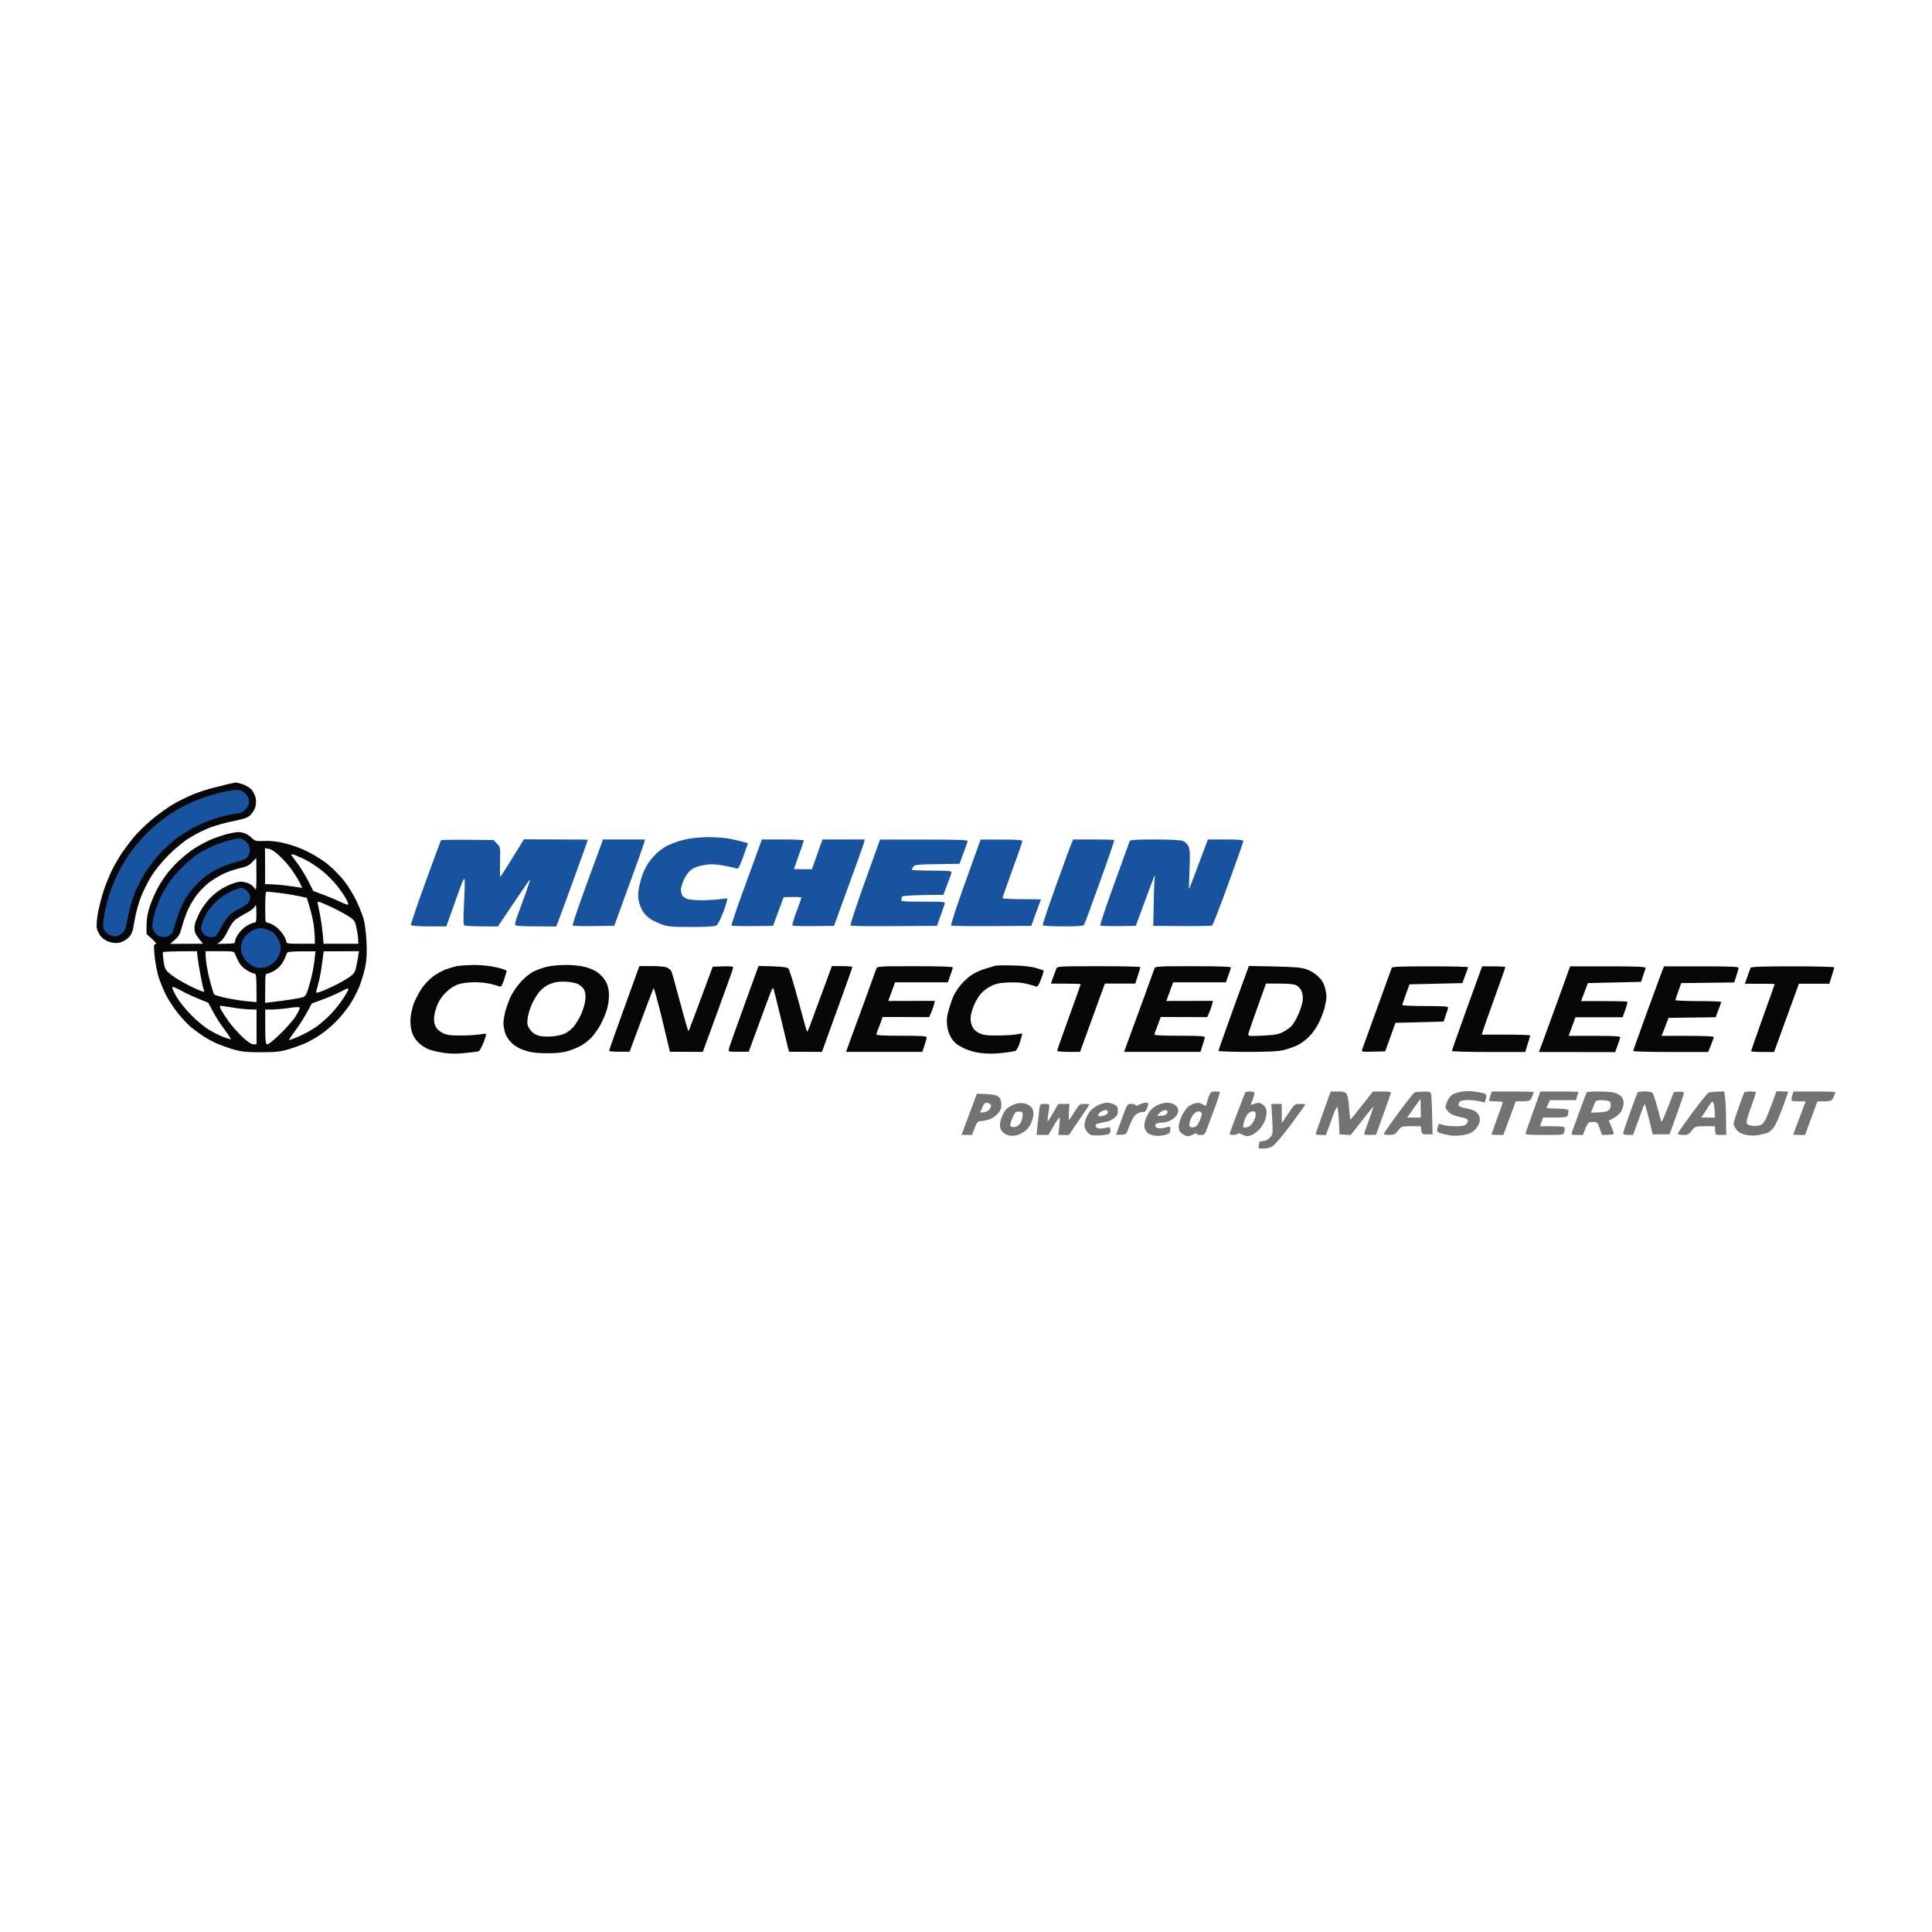 <svg width="600" height="600" viewBox="0 0 600 600" fill="none" xmlns="http://www.w3.org/2000/svg">
<rect width="600" height="600" fill="white"/>
<path d="M66.523 244.584C68.335 244.121 70.493 243.62 71.341 243.389C72.19 243.196 73.076 243.042 73.269 243.003C73.462 242.965 74.503 243.273 75.544 243.62C76.7 244.044 77.818 244.777 78.319 245.471C78.782 246.088 79.283 247.244 79.437 247.977C79.591 248.71 79.514 249.943 79.283 250.676C79.052 251.408 78.396 252.488 77.818 253.066C76.97 253.915 75.929 254.3 72.691 254.956C70.455 255.38 67.255 256.267 65.559 256.883C63.863 257.5 61.01 258.888 59.198 260.006C57.116 261.24 54.61 263.284 52.413 265.481C50.215 267.679 48.172 270.224 46.9 272.267C45.821 274.079 44.433 276.855 43.816 278.436C43.199 280.017 42.428 282.639 42.12 284.22L42.075 284.451C41.775 285.987 41.42 287.804 41.31 288.538C41.156 289.425 40.616 290.466 39.922 291.16C39.306 291.815 38.11 292.47 37.301 292.702C36.298 292.933 35.373 292.933 34.178 292.586C33.137 292.316 32.058 291.622 31.364 290.851C30.786 290.196 30.169 288.962 30.053 288.191C29.899 287.343 30.092 285.222 30.477 283.256C30.824 281.328 31.634 278.243 32.289 276.316C32.945 274.388 34.101 271.535 34.911 269.954C35.72 268.373 37.069 266.06 37.879 264.864C38.689 263.669 40.308 261.51 41.464 260.084C42.621 258.696 45.165 256.189 47.093 254.57C49.02 252.951 51.989 250.83 53.647 249.828C55.343 248.864 58.157 247.437 59.969 246.705C61.781 245.972 64.711 245.008 66.523 244.584Z" fill="#050708"/>
<path d="M556.43 341.785C556.314 341.631 556.353 340.898 556.584 340.243L557.008 338.971H563.485C567.07 338.971 570 339.048 570 339.163C570 339.279 569.73 339.973 569.421 340.706C568.843 342.017 568.805 342.055 564.41 342.055L560.555 352.504L558.704 352.465C557.702 352.465 556.892 352.427 556.892 352.35C556.892 352.311 557.779 349.959 560.747 342.055H558.704C557.625 342.055 556.584 341.94 556.43 341.785Z" fill="#737374"/>
<path d="M394.322 353.352C395.324 352.311 395.324 352.272 395.093 347.569L394.823 342.826H398.062V348.802L400.066 345.834C402.071 342.865 402.109 342.826 403.729 342.826C404.615 342.826 405.386 342.942 405.386 343.019C405.386 343.135 403.382 345.911 400.953 349.188C398.486 352.504 395.941 355.511 395.247 355.935C394.515 356.398 393.32 356.706 392.356 356.706C390.852 356.706 390.737 356.668 390.891 355.858C391.007 355.396 391.084 354.856 391.084 354.702C391.084 354.547 391.585 354.393 392.202 354.393C392.896 354.393 393.667 354.008 394.322 353.352Z" fill="#737374"/>
<path fill-rule="evenodd" clip-rule="evenodd" d="M73.963 258.425C74.541 258.386 75.466 258.579 76.083 258.81C76.661 259.003 77.625 259.659 78.203 260.237C79.205 261.201 79.514 261.278 82.058 261.162C83.947 261.085 85.952 261.278 88.303 261.856C90.192 262.28 93.354 263.399 95.243 264.324C97.132 265.249 100.023 266.984 101.604 268.257C103.184 269.49 105.497 271.842 106.77 273.423C108.042 275.004 109.776 277.857 110.702 279.785C111.588 281.713 112.629 284.296 112.976 285.568C113.323 286.841 113.709 289.964 113.824 292.508C113.979 296.055 113.901 297.906 113.4 300.412C113.015 302.224 112.167 305 111.511 306.581C110.856 308.162 109.507 310.707 108.543 312.172C107.541 313.637 105.652 315.989 104.264 317.338C102.914 318.688 100.756 320.5 99.483 321.348C98.211 322.235 96.091 323.392 94.78 324.008C93.431 324.587 91.002 325.474 89.383 325.936C86.916 326.63 85.412 326.784 80.979 326.784C76.545 326.784 75.042 326.63 72.613 325.936C70.956 325.474 68.527 324.587 67.216 324.008C65.867 323.43 63.939 322.351 62.86 321.618C61.819 320.885 60.161 319.69 59.275 318.958C58.349 318.187 56.537 316.259 55.265 314.678C53.993 313.097 52.258 310.475 51.487 308.895C50.678 307.314 49.675 304.769 49.213 303.304C48.789 301.839 48.249 299.14 48.056 297.328C47.863 295.516 47.786 293.819 47.863 293.549C47.94 293.318 48.249 293.087 48.519 293.087C48.75 293.125 48.21 292.431 45.512 290.079V287.265C45.55 285.337 45.82 283.563 46.437 281.713C46.938 280.248 47.902 277.896 48.596 276.508C49.29 275.12 50.639 272.96 51.603 271.688C52.528 270.416 54.34 268.411 55.612 267.254C56.846 266.097 58.889 264.44 60.161 263.63C61.433 262.782 63.592 261.586 64.98 260.97C66.368 260.353 68.719 259.504 70.184 259.119C71.649 258.733 73.346 258.425 73.963 258.425V258.425ZM74.232 269.683C72.652 270.069 70.3 270.878 69.028 271.534C67.756 272.189 65.867 273.346 64.864 274.117C63.862 274.888 62.243 276.508 61.318 277.664C60.392 278.821 59.12 280.903 58.465 282.291C57.848 283.679 56.961 286.108 56.537 287.689C55.92 290.118 55.535 290.773 54.301 291.853L52.836 293.125L63.053 293.087C61.241 291.005 60.624 289.925 60.508 289.308C60.354 288.73 60.354 287.766 60.508 287.11C60.624 286.455 61.279 284.836 61.973 283.448C62.667 282.06 64.171 279.978 65.366 278.782C66.792 277.317 68.45 276.122 70.377 275.197C72.112 274.348 73.847 273.809 74.734 273.809C75.504 273.809 76.661 274.079 77.316 274.387C77.972 274.695 78.743 275.351 79.051 275.852C79.591 276.623 79.629 276.276 79.629 271.611C79.629 268.796 79.591 266.483 79.552 266.522C79.475 266.522 78.936 267.1 78.28 267.794C77.355 268.758 76.545 269.182 74.232 269.683V269.683ZM76.391 283.602C75.196 284.219 73.693 285.183 72.999 285.722C72.343 286.262 71.302 287.804 70.724 289.115C70.107 290.465 69.144 291.891 68.565 292.316L67.486 293.125C72.652 293.087 73.076 293.01 72.999 292.431C72.922 292.084 73.346 291.043 73.963 290.118C74.541 289.231 75.736 288.036 76.661 287.496C77.548 286.995 78.589 286.532 78.974 286.532C79.514 286.532 79.629 286.147 79.629 283.833C79.629 282.368 79.552 281.134 79.437 281.134C79.36 281.134 79.128 281.443 78.936 281.79C78.743 282.175 77.586 282.985 76.391 283.602V283.602ZM147.094 299.68C149.484 299.68 151.913 299.911 154.11 300.412C156.385 300.913 157.464 301.338 157.349 301.646C157.272 301.916 156.886 303.15 156.5 304.384C155.961 306.041 155.614 306.543 155.19 306.388C154.881 306.234 153.648 305.887 152.491 305.579C151.335 305.27 149.06 305.039 147.48 305.039C145.899 305.039 143.702 305.27 142.661 305.579C141.466 305.926 140.001 306.774 138.883 307.815C137.726 308.817 136.608 310.321 136.03 311.593C135.49 312.75 134.95 314.562 134.835 315.642C134.719 316.991 134.835 317.955 135.297 318.803C135.683 319.613 136.531 320.346 137.533 320.847C138.844 321.464 140.001 321.618 143.239 321.579C145.475 321.579 148.058 321.425 149.022 321.232C149.985 321.078 150.833 321.001 150.949 321.078C151.065 321.155 150.718 322.351 150.178 323.739C149.638 325.127 148.944 326.36 148.636 326.476C148.328 326.592 146.439 326.823 144.473 327.016C142.237 327.286 139.923 327.286 138.15 327.016C136.608 326.823 134.449 326.36 133.408 325.975C132.29 325.589 130.825 324.664 129.939 323.777C128.859 322.698 128.204 321.579 127.857 320.269C127.51 319.073 127.394 317.454 127.51 316.027C127.626 314.755 128.088 312.75 128.512 311.593C128.975 310.437 130.016 308.432 130.825 307.16C131.674 305.849 133.254 304.191 134.411 303.304C135.567 302.456 137.341 301.453 138.42 301.068C139.461 300.682 141.041 300.219 141.89 300.027C142.738 299.872 145.089 299.718 147.094 299.68V299.68ZM175.545 299.68C177.704 299.641 180.094 299.911 181.713 300.297C183.216 300.682 184.951 301.453 185.838 302.147C186.686 302.803 187.765 304.075 188.267 305.039C188.883 306.311 189.115 307.429 189.115 309.28C189.115 310.861 188.768 312.712 188.228 314.292C187.727 315.68 186.84 317.647 186.223 318.726C185.607 319.767 184.489 321.31 183.718 322.158C182.985 322.967 181.597 324.086 180.634 324.625C179.67 325.204 177.858 325.975 176.586 326.36C174.928 326.862 173.077 327.093 170.032 327.093C166.794 327.093 165.174 326.9 163.17 326.283C161.435 325.743 160.086 325.011 159.045 324.008C158.081 323.16 157.233 321.888 156.886 320.847C156.578 319.883 156.346 318.495 156.346 317.762C156.346 317.03 156.616 315.372 156.925 314.1C157.272 312.827 158.043 310.707 158.659 309.357C159.315 308.046 160.741 306.003 161.859 304.808C162.939 303.612 164.673 302.224 165.676 301.723C166.717 301.222 168.528 300.566 169.724 300.258C170.957 299.95 173.579 299.68 175.506 299.68H175.545ZM170.07 305.926C169.454 306.234 168.374 307.082 167.68 307.815C167.025 308.509 165.946 310.205 165.29 311.593C164.635 312.981 164.018 315.063 163.864 316.22C163.671 318.032 163.748 318.534 164.558 319.69C165.136 320.538 166.023 321.232 166.986 321.541C167.95 321.888 169.531 322.004 171.227 321.888C172.808 321.772 174.581 321.387 175.468 320.963C176.316 320.538 177.511 319.575 178.128 318.881C178.745 318.148 179.785 316.452 180.441 315.063C181.096 313.598 181.674 311.671 181.79 310.437C181.906 308.895 181.79 308.046 181.327 307.237C180.98 306.658 180.209 305.964 179.593 305.656C179.014 305.347 177.588 305.039 176.431 304.923C175.275 304.808 173.617 304.846 172.769 305C171.921 305.193 170.687 305.579 170.07 305.926V305.926ZM314.637 299.834C317.452 299.872 320.189 300.181 321.577 300.566C322.849 300.952 323.967 301.299 324.082 301.415C324.198 301.492 323.851 302.687 323.311 304.075C322.579 305.964 322.193 306.543 321.769 306.388C321.461 306.234 320.15 305.887 318.878 305.54C317.297 305.155 315.447 305 313.095 305.116C310.358 305.232 309.202 305.502 307.698 306.273C306.619 306.813 305.269 307.815 304.653 308.548C304.036 309.28 303.111 310.707 302.648 311.786C302.147 312.827 301.646 314.485 301.491 315.449C301.337 316.644 301.453 317.608 301.877 318.611C302.34 319.69 302.956 320.269 304.113 320.847C305.424 321.464 306.58 321.618 309.818 321.579C312.054 321.579 314.637 321.425 315.601 321.232C316.565 321.078 317.374 320.924 317.452 320.963C317.529 321.001 317.22 322.158 316.796 323.546C316.334 325.049 315.755 326.168 315.331 326.36C314.946 326.515 313.018 326.823 311.052 327.016C308.778 327.286 306.426 327.286 304.498 327.016C302.455 326.746 300.759 326.245 299.024 325.396C297.135 324.433 296.287 323.7 295.477 322.389C294.706 321.194 294.282 319.922 294.128 318.341C293.935 316.567 294.09 315.372 294.783 313.136C295.246 311.555 295.94 309.627 296.326 308.895C296.711 308.162 297.559 306.851 298.253 306.003C298.947 305.155 300.296 303.844 301.26 303.111C302.262 302.34 304.229 301.376 305.655 300.952C307.081 300.528 308.623 300.065 309.124 299.911C309.626 299.795 312.093 299.757 314.637 299.834V299.834ZM198.56 300.027H202.453C204.728 300.027 206.694 300.219 207.234 300.528C207.735 300.759 208.313 301.26 208.467 301.569C208.66 301.877 209.894 306.273 211.205 311.285C212.554 316.336 213.71 320.346 213.826 320.23C213.942 320.114 215.677 315.565 221.344 300.219L224.543 300.104C226.856 300.065 227.704 300.142 227.704 300.489C227.704 300.759 225.584 306.774 218.259 326.669L208.043 326.63L205.653 316.606C204.304 311.092 203.109 306.735 202.993 306.89C202.839 307.044 201.104 311.555 195.514 326.63H192.353C190.58 326.63 189.153 326.515 189.153 326.322C189.153 326.168 191.274 320.191 193.857 313.02L198.56 300.027ZM235.569 299.988L239.925 300.104C243.125 300.219 244.397 300.374 244.86 300.798C245.168 301.145 246.556 305.656 247.944 310.822C249.332 316.027 250.527 320.346 250.642 320.384C250.758 320.423 251.336 319.15 251.915 317.493C252.531 315.835 254.228 311.246 258.353 300.027H261.514C263.287 300.027 264.714 300.181 264.714 300.335C264.714 300.489 262.593 306.466 255.269 326.669L245.052 326.63L244.667 325.204C244.474 324.394 243.433 320.037 242.315 315.449C241.236 310.899 240.272 307.082 240.156 306.967C240.079 306.89 239.887 307.005 239.732 307.237C239.578 307.468 237.882 311.94 232.523 326.63H229.324C226.24 326.63 226.162 326.63 226.355 325.782C226.432 325.319 228.553 319.305 231.058 312.442L235.569 299.988ZM284.182 300.065C291.738 300.065 295.901 300.181 295.901 300.451C295.901 300.644 295.555 301.8 294.359 305.078H277.975L275.855 310.861L290.312 310.822L290.042 312.018C289.887 312.634 289.502 313.791 288.577 315.873L274.12 315.835L273.233 318.264C272.694 319.613 272.231 320.885 272.154 321.155C272.038 321.541 273.773 321.657 279.903 321.657C285.994 321.657 287.806 321.772 287.806 322.119C287.806 322.389 287.497 323.546 286.456 326.669H262.747L264.251 322.505C265.099 320.23 267.142 314.562 268.877 309.897C270.573 305.232 272.077 301.106 272.193 300.721C272.462 300.104 273.388 300.065 284.182 300.065V300.065ZM341.238 300.065C348.331 300.065 354.114 300.181 354.114 300.335C354.152 300.489 353.805 301.723 352.572 305.463H343.127L335.416 326.669H331.87C329.904 326.669 328.284 326.515 328.284 326.36C328.284 326.206 329.942 321.541 331.947 315.95C333.99 310.398 335.609 305.772 335.609 305.656C335.609 305.54 333.527 305.463 326.357 305.463L327.089 303.42C327.513 302.301 327.937 301.106 328.092 300.721C328.362 300.104 329.325 300.065 341.238 300.065ZM370.536 300.065C378.093 300.065 382.256 300.181 382.256 300.451C382.256 300.644 381.909 301.8 380.714 305.078H364.33L362.209 310.861L376.666 310.822L376.396 312.018C376.242 312.634 375.857 313.791 374.931 315.873L360.475 315.835L359.588 318.264C359.048 319.613 358.586 320.885 358.509 321.155C358.393 321.541 360.128 321.657 366.257 321.657C372.348 321.657 374.16 321.772 374.16 322.119C374.16 322.389 373.852 323.546 372.811 326.669H349.102L350.606 322.505C351.454 320.23 353.497 314.562 355.232 309.897C356.928 305.232 358.431 301.106 358.547 300.721C358.817 300.104 359.742 300.065 370.536 300.065V300.065ZM387.846 299.988L395.749 300.142C402.187 300.297 404.076 300.451 405.772 301.029C407.083 301.492 408.509 302.379 409.473 303.342C410.553 304.384 411.169 305.463 411.478 306.697C411.748 307.699 411.94 309.01 411.94 309.589C411.94 310.167 411.671 311.709 411.362 312.981C411.015 314.254 410.206 316.413 409.512 317.762C408.856 319.112 407.507 321.001 406.543 321.926C405.618 322.89 403.999 324.086 402.997 324.587C401.994 325.088 400.067 325.743 398.756 326.09C396.983 326.515 393.937 326.669 387.383 326.669C382.449 326.669 378.401 326.515 378.401 326.36C378.401 326.206 380.521 320.191 383.104 313.02L387.846 299.988ZM390.429 313.097C388.925 317.261 387.653 320.963 387.653 321.271C387.653 321.772 388.309 321.811 392.202 321.618C395.903 321.425 397.06 321.232 398.448 320.5C399.411 319.999 400.606 319.15 401.108 318.611C401.647 318.071 402.572 316.49 403.189 315.102C403.806 313.753 404.423 311.825 404.539 310.861C404.693 309.781 404.539 308.663 404.23 307.815C403.922 307.121 403.189 306.273 402.611 306.003C401.917 305.656 400.105 305.463 397.368 305.463H393.166L390.429 313.097ZM444.131 300.104C450.607 300.104 455.927 300.219 455.927 300.374C455.927 300.528 455.503 301.723 454.154 305.309L437.731 305.694L436.613 308.779C435.996 310.475 435.495 311.979 435.495 312.133C435.495 312.287 438.695 312.442 442.627 312.442C448.063 312.442 449.759 312.557 449.721 312.904C449.721 313.174 449.374 314.254 448.333 317.261L433.375 317.647L430.175 326.515L426.474 326.592C423.082 326.707 422.773 326.63 423.005 326.013C423.12 325.666 425.202 319.883 427.631 313.213C430.059 306.543 432.103 300.836 432.218 300.566C432.334 300.219 435.071 300.104 444.131 300.104V300.104ZM460.284 300.104H463.869C465.873 300.104 467.493 300.219 467.493 300.374C467.493 300.528 465.951 304.923 464.062 310.128C462.173 315.333 460.553 319.96 460.168 321.31H467.685C471.81 321.31 475.203 321.425 475.203 321.579C475.203 321.734 474.856 322.967 473.661 326.707H462.288C456.004 326.707 450.916 326.553 450.916 326.399C450.877 326.245 452.997 320.269 455.58 313.097L460.284 300.104ZM487.616 300.104H499.336C508.473 300.104 511.055 300.219 511.017 300.605C511.017 300.875 510.67 301.954 509.629 304.923L493.129 305.309L491.009 310.899H498.025C501.919 310.899 505.196 310.977 505.35 311.092C505.504 311.208 505.273 312.326 503.923 315.912H489.274L487.154 321.695H495.249C501.533 321.695 503.307 321.811 503.191 322.196C503.152 322.466 502.728 323.584 501.61 326.746L477.901 326.707L478.827 324.317C479.328 322.967 481.487 316.991 483.684 311.015L487.616 300.104ZM516.8 300.104H528.365C537.386 300.104 539.93 300.219 539.93 300.566C539.93 300.836 539.622 301.954 538.581 305.116L522.12 305.309L521.233 307.815C520.732 309.203 520.308 310.437 520.308 310.591C520.308 310.745 523.507 310.899 527.401 310.899C531.333 310.899 534.533 311.015 534.533 311.169C534.533 311.324 534.148 312.48 532.798 315.912L518.187 316.105L516.029 321.695H524.124C529.29 321.695 532.22 321.811 532.22 322.081C532.22 322.273 531.835 323.43 530.485 326.707H518.843C512.443 326.707 507.2 326.553 507.2 326.399C507.2 326.245 509.128 320.847 511.479 314.369C513.831 307.892 515.99 302.032 516.26 301.338L516.8 300.104ZM556.739 300.104C563.832 300.104 569.653 300.258 569.653 300.412C569.653 300.566 569.306 301.762 568.111 305.502H558.666L550.956 326.707H547.409C545.443 326.707 543.824 326.592 543.824 326.437C543.824 326.283 545.482 321.541 547.486 315.912C549.529 310.321 551.149 305.656 551.149 305.617C551.149 305.54 549.067 305.502 541.896 305.502L542.667 303.304C543.091 302.07 543.516 300.875 543.631 300.605C543.785 300.219 546.754 300.104 556.739 300.104Z" fill="#050708"/>
<path d="M63.901 247.437C65.443 246.897 67.949 246.241 69.414 245.933C70.879 245.586 72.768 245.316 73.578 245.316C74.657 245.277 75.274 245.547 76.16 246.434C77.009 247.282 77.317 247.938 77.317 248.94C77.317 249.904 77.009 250.598 76.199 251.446C75.466 252.218 74.695 252.603 73.963 252.603C73.385 252.603 71.149 253.027 69.028 253.567C66.754 254.107 63.593 255.302 61.318 256.42C59.198 257.461 56.345 259.196 54.957 260.237C53.569 261.278 51.141 263.514 49.56 265.211C47.98 266.907 45.821 269.76 44.741 271.534C43.7 273.308 42.274 276.238 41.58 278.05C40.886 279.862 40.038 283.024 39.653 285.144C39.074 288.344 38.804 289.077 37.918 289.848C37.301 290.349 36.414 290.773 35.874 290.773C35.335 290.773 34.41 290.504 33.754 290.195C33.099 289.848 32.443 289.116 32.212 288.46C31.942 287.612 31.981 286.378 32.405 283.949C32.752 282.06 33.561 279.014 34.178 277.086C34.834 275.158 36.106 272.151 37.07 270.339C37.995 268.527 39.845 265.596 41.195 263.784C42.582 261.972 45.05 259.235 46.707 257.654C48.404 256.112 51.064 253.953 52.644 252.912C54.225 251.871 56.808 250.405 58.35 249.673C59.853 248.979 62.398 247.938 63.901 247.437Z" fill="#1853A0"/>
<path d="M210.511 261.317C211.591 260.97 213.48 260.546 214.752 260.353C216.024 260.16 218.376 260.006 219.956 259.967C221.537 259.967 224.043 260.122 225.546 260.314C227.05 260.546 229.17 260.97 232.293 261.857L230.866 265.905C229.748 269.028 229.286 269.915 228.823 269.722C228.515 269.606 226.973 269.259 225.469 268.951C223.927 268.642 221.961 268.411 221.113 268.411C220.265 268.411 218.646 268.604 217.566 268.874C216.448 269.105 215.022 269.76 214.405 270.3C213.788 270.84 212.863 272.151 212.362 273.231C211.899 274.272 211.475 275.621 211.475 276.199C211.475 276.816 211.629 277.626 211.861 278.05C212.092 278.474 212.824 279.014 213.518 279.207C214.174 279.438 216.332 279.592 218.221 279.592C220.11 279.554 222.578 279.399 223.619 279.245C224.698 279.052 225.662 278.975 225.855 279.052C226.009 279.13 225.469 280.942 224.698 283.062C223.811 285.414 222.925 287.149 222.462 287.419C221.922 287.728 219.494 287.882 214.752 287.882C208.931 287.882 207.466 287.766 205.692 287.149C204.536 286.725 202.917 285.993 202.146 285.491C201.336 285.029 200.257 283.949 199.717 283.139C199.216 282.368 198.599 280.942 198.406 279.978C198.136 278.86 198.136 277.472 198.368 276.122C198.56 274.966 199.023 273.038 199.447 271.881C199.833 270.724 200.681 268.989 201.336 268.025C201.991 267.062 203.225 265.635 204.112 264.825C204.96 264.054 206.348 263.09 207.157 262.666C207.928 262.281 209.47 261.664 210.511 261.317Z" fill="#1853A0"/>
<path d="M132.098 274.079C134.643 267.062 136.84 261.124 136.956 260.97C137.071 260.816 140.772 260.7 153.263 260.893L154.304 261.972C155.383 263.013 155.383 263.052 155.306 267.64C155.229 270.185 155.267 272.267 155.383 272.267C155.499 272.267 157.195 269.645 162.708 260.661L172.654 260.7C178.09 260.7 182.562 260.738 182.562 260.816C182.562 260.854 180.673 266.175 178.321 272.652C175.969 279.13 173.772 285.144 172.731 287.728L166.486 287.689C161.821 287.689 160.163 287.573 160.009 287.226C159.894 286.956 160.241 285.491 160.819 284.026C161.358 282.561 162.515 279.477 163.325 277.202C164.134 274.888 164.712 273.115 164.558 273.192C164.365 273.269 162.091 276.585 154.612 287.728L149.6 287.689C146.863 287.689 144.396 287.535 144.165 287.381C143.895 287.188 143.856 285.299 144.088 280.942C144.28 277.549 144.357 274.156 144.319 273.423C144.203 272.305 143.856 272.999 142.121 277.857C141.003 281.019 139.731 284.566 138.613 287.689H133.216C130.016 287.689 127.742 287.535 127.626 287.303C127.511 287.111 129.515 281.134 132.098 274.079Z" fill="#1853A0"/>
<path d="M180.865 278.243C182.639 273.346 184.798 267.409 185.684 265.057L187.265 260.7H200.295L200.102 261.548C200.025 262.049 197.866 268.064 190.773 287.496L184.451 287.612C180.981 287.65 178.013 287.573 177.858 287.419C177.743 287.226 179.092 283.139 180.865 278.243Z" fill="#1853A0"/>
<path d="M230.211 278.281C231.984 273.385 234.143 267.447 235.03 265.057L236.61 260.7H243.126C246.711 260.7 249.641 260.854 249.641 261.008C249.641 261.163 248.947 263.206 248.099 265.519C247.25 267.871 246.557 269.838 246.557 269.876C246.557 269.915 247.829 269.953 252.146 269.953L255.423 260.7H268.531L268.338 261.587C268.261 262.049 266.102 268.103 259.009 287.535L252.686 287.612C249.217 287.65 246.248 287.573 246.094 287.419C245.978 287.265 246.518 285.299 247.366 283.101C248.214 280.865 248.87 278.898 248.87 278.744C248.87 278.59 247.636 278.513 243.357 278.628L240.08 287.535L233.796 287.612C230.327 287.65 227.358 287.573 227.204 287.419C227.088 287.265 228.438 283.139 230.211 278.281Z" fill="#1853A0"/>
<path d="M264.136 287.419C263.982 287.265 265.948 281.212 268.569 273.925L273.311 260.738H286.92C297.56 260.738 300.528 260.854 300.49 261.201C300.49 261.471 299.911 263.167 297.984 268.257L291.045 268.372C284.992 268.45 284.067 268.527 283.643 269.144C283.373 269.491 283.18 269.915 283.18 270.069C283.18 270.262 285.956 270.377 289.348 270.377C294.013 270.377 295.517 270.493 295.517 270.84C295.517 271.11 294.938 272.806 292.972 277.896L286.534 277.973C282.563 278.05 280.096 278.243 280.096 278.474C280.096 278.667 280.019 279.13 279.903 279.438C279.711 279.939 280.636 280.016 286.65 280.016C293.049 280.016 293.55 280.055 293.396 280.672C293.281 281.057 292.702 282.754 290.967 287.535L277.706 287.612C270.42 287.689 264.329 287.612 264.136 287.419Z" fill="#1853A0"/>
<path d="M295.362 287.419C295.208 287.265 297.174 281.173 299.796 273.925L304.537 260.738H311.014C315.949 260.738 317.491 260.854 317.491 261.201C317.491 261.471 316.103 265.519 314.407 270.146C312.71 274.811 311.322 278.783 311.322 278.937C311.322 279.091 314.021 279.245 317.298 279.245C320.575 279.245 323.273 279.284 323.273 279.322C323.273 279.361 322.579 281.25 320.266 287.535L308.007 287.612C301.222 287.65 295.555 287.573 295.362 287.419Z" fill="#1853A0"/>
<path d="M327.938 275.081C330.29 268.527 332.449 262.628 332.757 261.972L333.258 260.7H339.542C343.012 260.7 345.903 260.777 346.019 260.893C346.134 261.008 344.13 266.869 341.585 273.886C339.041 280.942 336.843 286.956 336.651 287.226C336.458 287.573 334.723 287.689 330.213 287.689C326.473 287.689 323.967 287.535 323.852 287.303C323.736 287.111 325.586 281.597 327.938 275.081Z" fill="#1853A0"/>
<path d="M346.057 274.426C348.601 267.409 350.76 261.471 350.837 261.201C350.992 260.854 352.881 260.7 358.471 260.7C362.557 260.7 366.451 260.893 367.145 261.085C367.954 261.355 368.609 261.934 369.034 262.743C369.573 263.823 369.612 264.902 369.419 270.069C369.265 273.423 369.226 276.161 369.265 276.161C369.303 276.161 370.653 272.691 375.125 260.7H380.637C384.762 260.7 386.112 260.854 386.112 261.201C386.15 261.471 384.03 267.409 381.486 274.426C378.941 281.404 376.667 287.265 376.435 287.419C376.166 287.573 371.963 287.689 358.162 287.535L358.316 280.402C358.355 276.469 358.509 272.922 358.625 272.498C358.74 272.074 358.74 271.804 358.625 271.92C358.471 271.997 357.121 275.582 352.726 287.535L347.368 287.612C344.399 287.65 341.855 287.573 341.701 287.419C341.547 287.265 343.513 281.404 346.057 274.426Z" fill="#1853A0"/>
<path fill-rule="evenodd" clip-rule="evenodd" d="M457.24 338.893C458.088 338.97 459.437 339.201 460.247 339.394C461.596 339.741 461.673 339.818 461.48 340.975C461.365 341.669 461.172 342.286 461.095 342.324C460.979 342.401 460.324 342.247 459.63 342.054C458.974 341.823 457.355 341.669 456.083 341.63C454.464 341.63 453.616 341.823 453.269 342.247C453.038 342.556 452.883 343.057 452.96 343.288C452.999 343.558 453.924 343.944 454.965 344.136C456.006 344.291 457.317 344.676 457.895 344.985C458.512 345.293 459.167 345.987 459.36 346.565C459.63 347.298 459.63 348.03 459.398 348.802C459.167 349.418 458.512 350.421 457.933 350.999C457.201 351.693 456.122 352.194 454.734 352.464C453.577 352.696 451.727 352.773 450.686 352.657C449.606 352.503 448.18 352.194 447.448 351.963C446.291 351.539 446.175 351.385 446.407 350.344C446.561 349.727 446.754 349.149 446.831 349.071C446.946 349.033 447.602 349.187 448.296 349.38C448.951 349.611 450.686 349.765 452.112 349.765C453.847 349.765 454.888 349.573 455.273 349.187C455.62 348.879 455.89 348.339 455.89 348.03C455.89 347.722 455.428 347.336 454.849 347.221C454.233 347.105 452.999 346.797 452.074 346.565C451.033 346.257 450.069 345.679 449.568 345.023C448.797 344.021 448.797 343.866 449.337 342.363C449.645 341.476 450.339 340.435 450.879 340.049C451.418 339.664 452.729 339.201 453.77 339.047C454.849 338.854 456.391 338.816 457.24 338.893V338.893ZM377.323 338.97C378.017 338.97 378.672 339.047 378.788 339.163C378.904 339.278 378.364 341.052 377.593 343.134C376.822 345.177 375.742 348.146 375.164 349.65C374.162 352.426 374.123 352.464 372.813 352.464C372.042 352.464 371.54 352.31 371.656 352.079C371.772 351.847 371.309 351.963 370.692 352.272C370.075 352.58 369.227 352.85 368.88 352.85C368.495 352.889 367.724 352.541 367.146 352.079C366.297 351.462 366.066 350.999 366.066 349.843C366.066 349.033 366.529 347.529 367.107 346.334C367.724 345.177 368.61 343.944 369.15 343.558C369.69 343.172 370.654 342.748 371.27 342.594C372.08 342.401 372.735 342.517 373.506 342.941C374.547 343.597 374.547 343.597 374.779 342.517C374.894 341.939 375.241 340.898 375.511 340.204C375.974 339.163 376.282 338.97 377.323 338.97V338.97ZM369.536 348.223C369.343 348.956 369.304 349.727 369.459 349.881C369.613 350.035 370.153 350.151 370.692 350.074C371.425 349.997 371.887 349.496 372.543 348.108C373.005 347.105 373.314 346.026 373.198 345.717C373.082 345.409 372.658 345.139 372.234 345.139C371.849 345.139 371.116 345.524 370.692 345.987C370.268 346.488 369.728 347.491 369.536 348.223ZM388.233 338.97C389.158 338.97 389.582 339.163 389.582 339.548C389.582 339.857 389.312 340.782 389.004 341.553C388.657 342.363 388.426 343.057 388.426 343.095C388.426 343.172 389.004 343.018 389.698 342.748C390.739 342.401 391.124 342.401 392.011 342.941C392.589 343.288 393.168 344.059 393.283 344.638C393.437 345.254 393.283 346.488 393.013 347.452C392.743 348.416 391.972 349.765 391.317 350.498C390.7 351.192 389.698 352.04 389.12 352.31C388.503 352.619 387.732 352.85 387.385 352.85C386.999 352.85 386.228 352.58 385.65 352.272C384.956 351.925 384.494 351.847 384.378 352.079C384.262 352.31 383.645 352.464 383.029 352.464C382.412 352.464 381.872 352.349 381.872 352.156C381.872 352.002 382.913 349.11 384.224 345.717C385.496 342.324 386.652 339.432 386.73 339.24C386.845 339.085 387.539 338.97 388.233 338.97V338.97ZM386.228 348.763C385.92 350.228 385.92 350.228 387.076 350.112C387.847 349.997 388.464 349.534 389.081 348.609C389.582 347.876 389.968 346.797 389.968 346.18C389.968 345.332 389.775 345.139 389.043 345.139C388.464 345.139 387.77 345.563 387.308 346.18C386.884 346.797 386.383 347.915 386.228 348.763V348.763ZM413.253 338.97H415.412C416.954 338.931 417.686 339.124 418.11 339.587C418.496 340.011 418.804 341.553 418.958 343.944C419.112 345.987 419.305 347.683 419.344 347.761C419.421 347.799 421.001 345.833 426.399 338.97H429.213C430.716 338.97 431.989 339.085 431.989 339.24C431.989 339.432 430.948 342.401 429.675 345.91C428.403 349.418 427.362 352.31 427.362 352.349C427.362 352.426 426.514 352.464 425.435 352.464C423.777 352.464 423.546 352.387 423.739 351.77C423.854 351.423 424.548 349.457 425.281 347.452C426.013 345.447 426.553 343.751 426.514 343.674C426.437 343.635 424.857 345.601 419.459 352.503L415.99 352.272L415.797 348.146C415.681 345.91 415.489 343.944 415.334 343.828C415.142 343.712 414.718 344.522 414.294 345.601C413.908 346.72 413.176 348.724 411.749 352.503L410.13 352.464C408.974 352.464 408.511 352.31 408.627 351.963C408.704 351.732 409.783 348.686 411.017 345.216L413.253 338.97ZM442.089 339.008C444.209 339.008 444.325 339.047 444.479 340.049C444.595 340.628 444.71 343.635 444.903 352.272H443.168C441.472 352.272 441.434 352.233 441.241 349.765H438.234C435.265 349.765 435.227 349.765 434.186 351.115C433.261 352.31 432.914 352.464 431.41 352.464C430.177 352.464 429.714 352.349 429.791 352.002C429.868 351.732 431.95 348.802 434.379 345.486C436.846 342.17 439.082 339.355 439.352 339.24C439.66 339.124 440.855 339.047 442.089 339.008V339.008ZM437 347.067H441.241C441.241 342.594 441.164 341.322 441.125 341.322C441.087 341.322 440.123 342.633 439.005 344.213L437 347.067ZM463.292 338.97H469.807C473.393 338.97 476.322 339.047 476.322 339.163C476.322 339.278 476.053 339.972 475.744 340.705C475.166 342.016 475.127 342.054 470.732 342.016L466.877 352.464H465.065C464.025 352.464 463.215 352.387 463.215 352.272C463.215 352.156 463.986 349.958 464.95 347.336C465.914 344.753 466.685 342.517 466.685 342.324C466.685 342.17 465.721 342.054 464.564 342.054C463.408 342.054 462.444 341.939 462.444 341.746C462.444 341.592 462.637 340.898 462.868 340.204L463.292 338.97ZM478.366 338.97H484.264C487.541 338.97 490.201 339.047 490.201 339.085C490.201 339.124 490.047 339.741 489.43 341.669H481.334L480.255 344.175L483.686 344.291C486.114 344.368 487.117 344.522 487.117 344.869C487.117 345.139 487.04 345.756 486.924 346.218C486.731 347.028 486.577 347.067 479.214 347.067L478.25 349.765H482.105C484.958 349.765 485.96 349.92 485.96 350.267C485.96 350.537 485.883 351.153 485.767 351.616C485.575 352.464 485.498 352.464 479.599 352.464C475.012 352.464 473.662 352.387 473.739 352.002C473.817 351.732 474.896 348.686 476.13 345.254L478.366 338.97ZM496.485 338.97C498.451 338.97 500.648 339.124 501.381 339.355C502.152 339.548 503.077 340.088 503.501 340.512C503.964 341.013 504.272 341.862 504.233 342.556C504.233 343.25 503.886 344.406 503.462 345.139C503.038 345.948 502.075 346.797 499.607 348.03L500.455 349.958C500.918 350.999 501.226 352.002 501.149 352.156C501.072 352.349 500.224 352.464 497.526 352.464L496.793 350.421C496.099 348.455 496.022 348.416 494.596 348.416C493.169 348.416 493.092 348.493 491.55 352.503L489.738 352.464C488.158 352.464 487.926 352.349 488.119 351.77C488.235 351.423 489.314 348.493 490.471 345.332C491.627 342.131 492.668 339.432 492.745 339.24C492.861 339.085 494.557 338.97 496.485 338.97V338.97ZM494.596 344.252L494.056 345.524C497.641 345.524 498.836 345.293 499.376 344.946C499.941 344.56 500.224 343.982 500.224 343.211C500.224 342.324 500.031 342.016 499.376 341.862C498.875 341.746 497.834 341.669 497.063 341.669C496.022 341.669 495.521 341.862 495.367 342.324C495.212 342.71 494.866 343.597 494.596 344.252V344.252ZM510.749 338.931C511.944 338.931 512.946 339.124 513.216 339.432C513.447 339.702 514.141 341.746 514.719 343.982C515.298 346.218 515.876 348.146 515.992 348.339C516.146 348.493 517.032 346.488 519.808 339.163L521.389 339.047C522.442 338.996 522.969 339.124 522.969 339.432C522.969 339.702 521.967 342.71 518.497 352.272H513.254L512.136 347.645C511.481 345.1 510.903 342.98 510.826 342.903C510.71 342.864 510.286 343.828 509.862 345.023C509.438 346.257 508.628 348.416 507.163 352.464H505.621C504.658 352.464 504.079 352.272 504.079 351.963C504.079 351.732 505.043 348.802 506.238 345.524C507.433 342.247 508.474 339.432 508.59 339.24C508.667 339.085 509.669 338.97 510.749 338.931V338.931ZM535.498 338.97L535.807 341.553C535.961 343.018 536.077 346.026 536.077 352.464H534.342C532.646 352.464 532.607 352.464 532.607 349.765H529.523C526.477 349.765 526.439 349.765 525.398 351.115C524.473 352.31 524.126 352.503 522.699 352.464C521.774 352.464 521.042 352.272 521.042 352.079C521.042 351.847 523.046 349.033 525.437 345.756C527.865 342.478 530.178 339.625 530.564 339.394C530.949 339.163 532.222 338.97 535.498 338.97ZM528.366 347.067H532.607C532.53 344.522 532.376 343.327 532.183 342.748C531.836 341.746 531.798 341.784 530.101 344.406L528.366 347.067ZM543.633 338.97C544.558 338.97 545.329 339.085 545.329 339.24C545.329 339.394 544.635 341.515 543.748 343.982C542.592 347.182 542.245 348.57 542.515 348.994C542.746 349.303 543.594 349.611 544.519 349.65C545.406 349.688 546.447 349.573 546.871 349.38C547.295 349.149 547.989 348.339 548.375 347.529C548.76 346.72 549.685 344.483 551.69 338.931H553.54C554.543 338.931 555.352 339.008 555.352 339.047C555.352 339.085 554.581 341.322 553.617 343.982C552.654 346.604 551.42 349.341 550.919 350.035C550.379 350.729 549.608 351.462 549.184 351.693C548.76 351.886 547.526 352.233 546.408 352.464C545.021 352.734 543.71 352.734 542.361 352.464C540.857 352.156 540.086 351.77 539.354 350.922C538.814 350.267 538.39 349.418 538.39 348.994C538.39 348.57 539.122 346.257 539.97 343.866C540.818 341.476 541.628 339.394 541.705 339.24C541.821 339.085 542.669 338.97 543.633 338.97ZM303.382 339.664L306.35 339.779C308.663 339.895 309.512 340.088 310.167 340.705C310.745 341.245 310.976 341.9 310.976 343.095C310.938 344.406 310.707 344.985 309.704 346.026C309.01 346.758 307.738 347.529 306.89 347.761C306.042 347.992 304.924 348.185 304.384 348.185C303.575 348.185 303.305 348.493 301.878 352.464H298.602L299.797 349.264C300.452 347.529 301.531 344.638 302.187 342.864L303.382 339.664ZM304.384 345.524C305.888 345.524 306.659 345.177 307.083 344.753C307.507 344.329 307.815 343.674 307.777 343.327C307.7 342.903 307.276 342.594 306.659 342.517C305.849 342.44 305.579 342.633 305.04 343.982L304.384 345.524ZM317.684 342.594C318.571 342.71 319.612 343.172 320.113 343.674C320.691 344.252 320.961 344.985 320.961 345.91C320.961 346.642 320.614 347.953 320.229 348.802C319.882 349.65 319.034 350.729 318.417 351.192C317.8 351.693 316.682 352.272 315.95 352.503C315.217 352.734 314.061 352.811 313.444 352.657C312.788 352.541 311.902 352.04 311.401 351.578C310.861 350.999 310.514 350.267 310.552 349.457C310.552 348.763 310.822 347.568 311.169 346.758C311.478 345.948 312.056 344.985 312.403 344.599C312.75 344.175 313.752 343.519 314.6 343.134C315.641 342.633 316.644 342.478 317.684 342.594V342.594ZM314.215 347.645C313.868 348.493 313.675 349.38 313.791 349.65C313.906 349.92 314.485 350.074 315.024 350.035C315.603 349.997 316.374 349.496 316.759 348.994C317.145 348.455 317.53 347.414 317.569 346.681C317.684 345.486 317.569 345.293 316.682 345.216C316.142 345.139 315.487 345.293 315.256 345.601C315.024 345.871 314.562 346.797 314.215 347.645ZM343.784 342.44C344.4 342.44 345.364 342.671 346.019 343.018C346.983 343.481 347.176 343.828 347.176 344.946C347.176 345.91 346.906 346.527 346.097 347.182C345.518 347.645 344.477 348.185 343.784 348.339C343.128 348.455 342.01 348.686 341.393 348.802C340.699 348.917 340.237 349.226 340.237 349.573C340.237 349.881 340.545 350.267 340.892 350.382C341.278 350.537 342.319 350.498 343.205 350.305C344.824 349.958 344.824 349.958 344.863 350.999C344.863 351.847 344.632 352.117 343.784 352.349C343.205 352.503 341.817 352.619 340.699 352.619C338.926 352.657 338.502 352.503 337.692 351.578C337.191 350.999 336.767 350.074 336.767 349.573C336.767 349.033 337.037 347.953 337.345 347.144C337.692 346.334 338.348 345.293 338.81 344.792C339.273 344.291 340.352 343.558 341.201 343.134C342.049 342.748 343.205 342.44 343.784 342.44V342.44ZM340.969 346.295C340.969 346.488 341.355 346.681 341.779 346.681C342.203 346.681 342.897 346.488 343.321 346.295C343.745 346.064 344.092 345.64 344.092 345.332C344.092 344.985 343.784 344.753 343.398 344.715C343.051 344.715 342.319 344.985 341.817 345.332C341.316 345.679 340.931 346.103 340.969 346.295ZM355.734 342.44C356.12 342.44 356.505 342.556 356.583 342.71C356.66 342.864 356.505 343.558 356.197 344.252C355.889 344.946 355.465 345.409 355.272 345.332C355.04 345.216 354.308 345.37 353.614 345.64C352.766 345.987 352.111 346.642 351.571 347.838C351.108 348.802 350.491 350.228 350.222 350.999C349.72 352.349 349.566 352.464 346.598 352.426L348.333 347.606C350.067 342.825 350.067 342.825 351.301 342.825C351.995 342.825 352.612 342.98 352.65 343.211C352.727 343.481 353.19 343.404 353.922 343.018C354.539 342.71 355.387 342.44 355.734 342.44V342.44ZM362.288 342.44C362.905 342.44 363.792 342.594 364.331 342.825C364.871 343.018 365.488 343.597 365.719 344.059C366.028 344.715 365.989 345.216 365.565 346.103C365.257 346.72 364.37 347.529 363.599 347.915C362.828 348.3 361.825 348.609 361.324 348.609C360.862 348.609 360.091 348.686 359.589 348.802C359.127 348.879 358.741 349.226 358.741 349.573C358.741 349.881 359.127 350.228 359.589 350.344C360.091 350.498 361.093 350.421 361.825 350.19C362.558 349.958 363.252 349.881 363.368 349.958C363.483 350.035 363.522 350.537 363.445 351.076C363.368 351.886 363.059 352.156 361.71 352.503C360.823 352.734 359.397 352.811 358.549 352.696C357.7 352.541 356.698 352.156 356.313 351.77C355.966 351.423 355.542 350.652 355.426 350.151C355.349 349.611 355.426 348.57 355.696 347.838C355.927 347.067 356.544 345.871 357.007 345.177C357.508 344.445 358.587 343.597 359.551 343.172C360.476 342.748 361.71 342.44 362.288 342.44V342.44ZM359.32 346.488C360.669 346.604 361.401 346.488 361.825 346.295C362.25 346.064 362.596 345.64 362.596 345.332C362.596 344.985 362.25 344.753 361.825 344.753C361.401 344.753 360.669 345.139 360.168 345.601L359.32 346.488ZM324.469 342.825C325.973 342.825 325.973 342.864 325.819 344.098C325.703 344.753 325.549 345.987 325.433 346.797C325.318 347.568 325.318 348.223 325.395 348.223C325.51 348.223 326.281 347.028 328.671 342.825H332.141L331.948 345.332C331.871 346.72 331.871 347.838 331.948 347.838C332.064 347.838 332.835 346.72 333.683 345.332C335.187 342.941 335.302 342.825 336.767 342.825C337.615 342.825 338.309 342.903 338.309 343.018C338.309 343.134 336.883 345.293 331.948 352.503L328.671 352.464L328.98 349.765C329.134 348.262 329.134 347.067 328.98 347.067C328.826 347.067 327.978 348.3 325.587 352.464H321.925L322.233 349.303C322.426 347.529 322.657 345.37 322.773 344.483C322.966 342.864 323.004 342.825 324.469 342.825V342.825Z" fill="#737374"/>
<path d="M65.752 262.897C67.14 262.28 69.492 261.431 70.957 261.046C72.421 260.66 73.886 260.352 74.156 260.352C74.388 260.313 75.082 260.545 75.698 260.853C76.277 261.123 76.971 261.856 77.24 262.472C77.549 263.089 77.664 264.053 77.549 264.67C77.433 265.248 77.009 266.02 76.662 266.405C76.277 266.791 74.657 267.408 73.077 267.793C71.496 268.14 68.798 269.181 67.101 270.068C65.02 271.148 63.131 272.574 61.319 274.386C59.507 276.198 58.08 278.088 57.001 280.17C56.114 281.866 55.035 284.642 54.572 286.339C54.148 288.035 53.57 289.654 53.3 289.963C53.069 290.233 52.413 290.657 51.874 290.85C51.257 291.042 50.447 291.042 49.638 290.772C48.828 290.541 48.173 289.963 47.787 289.153C47.325 288.228 47.248 287.418 47.44 286.146C47.594 285.182 48.096 283.293 48.597 281.905C49.059 280.517 49.831 278.627 50.332 277.663C50.833 276.7 51.874 274.965 52.683 273.808C53.454 272.651 55.305 270.531 56.77 269.143C58.196 267.716 60.239 266.02 61.319 265.287C62.36 264.593 64.364 263.513 65.752 262.897Z" fill="#1853A0"/>
<path d="M67.256 279.9C68.335 278.859 70.301 277.548 71.65 276.892C72.961 276.275 74.426 275.736 74.927 275.736C75.39 275.736 76.2 276.16 76.739 276.7C77.279 277.239 77.703 278.049 77.703 278.55C77.703 279.013 77.472 279.784 77.163 280.285C76.893 280.786 75.698 281.596 74.58 282.059C73.424 282.56 71.843 283.64 71.072 284.449C70.301 285.298 69.183 286.994 68.566 288.266C67.847 289.783 67.166 290.67 66.523 290.927C65.881 291.158 65.174 291.132 64.403 290.85C63.748 290.618 63.015 289.924 62.745 289.346C62.321 288.459 62.36 287.996 62.861 286.531C63.208 285.567 63.863 284.102 64.364 283.254C64.865 282.406 66.176 280.902 67.256 279.9Z" fill="#1853A0"/>
<path d="M76.469 290.387C77.048 289.731 78.204 288.96 79.052 288.652C79.9 288.343 81.096 288.189 81.751 288.343C82.406 288.459 83.37 288.806 83.987 289.076C84.565 289.384 85.375 290.078 85.837 290.695C86.261 291.274 86.763 292.353 86.955 293.086C87.187 293.973 87.187 294.975 86.917 295.978C86.647 296.826 85.914 298.06 85.259 298.715C84.604 299.37 83.37 300.103 82.522 300.373C81.404 300.681 80.556 300.681 79.438 300.373C78.59 300.142 77.356 299.37 76.701 298.715C76.045 298.06 75.313 296.826 75.043 295.978C74.773 294.937 74.773 293.973 75.004 293.009C75.236 292.199 75.853 291.004 76.469 290.387Z" fill="#1853A0"/>
<path d="M82.329 274.582V268.991L82.291 263.4L83.563 263.632C84.373 263.786 85.606 264.634 87.071 266.061C88.343 267.256 90.001 269.184 90.772 270.34C91.582 271.497 92.623 273.194 93.085 274.08C93.509 275.006 93.856 275.738 93.818 275.738C93.741 275.738 91.967 275.468 89.847 275.16C87.727 274.851 85.182 274.582 82.329 274.582Z" fill="white"/>
<path d="M93.008 269.03C92.121 267.796 91.158 266.446 90.849 266.061C90.348 265.444 90.348 265.328 90.849 265.328C91.158 265.328 92.815 266.022 94.512 266.832C96.208 267.68 98.752 269.338 100.179 270.533C101.605 271.69 103.648 273.733 104.689 275.083C105.73 276.394 106.964 278.206 107.465 279.093C107.966 279.979 108.236 280.828 108.082 280.943C107.927 281.059 106.809 280.635 105.576 280.018C104.381 279.44 101.991 278.437 97.287 276.702L95.938 274.003C95.206 272.538 93.856 270.302 93.008 269.03Z" fill="white"/>
<path d="M83.023 286.534C82.406 286.534 82.368 286.071 82.368 281.714C82.368 278.129 82.484 276.895 82.831 276.895C83.1 276.895 84.874 277.088 86.801 277.319C88.69 277.512 91.389 277.975 95.283 278.823L96.131 281.637C96.593 283.18 97.172 285.531 97.364 286.919C97.596 288.308 97.788 290.274 97.788 293.088H93.355C89.384 293.088 88.922 293.011 88.922 292.433C88.922 292.047 88.459 291.006 87.842 290.12C87.264 289.233 86.107 288.038 85.259 287.498C84.411 286.958 83.409 286.534 83.023 286.534Z" fill="white"/>
<path d="M99.523 284.799C99.215 283.334 98.906 281.599 98.752 281.02C98.521 279.979 98.559 279.941 99.408 280.172C99.87 280.326 101.836 281.175 103.764 282.1C105.653 283.025 107.927 284.298 108.776 284.915C110.125 285.878 110.356 286.264 110.78 288.5C111.05 289.85 111.281 291.469 111.281 293.088H100.487L100.256 290.312C100.101 288.77 99.793 286.303 99.523 284.799Z" fill="white"/>
<path d="M50.795 298.486C50.602 297.098 50.525 295.864 50.602 295.71C50.718 295.556 53.108 295.402 61.165 295.402L61.358 297.252C61.473 298.255 61.859 300.8 62.283 302.92C62.668 305.041 63.131 307.123 63.324 307.508C63.632 308.202 63.516 308.164 61.55 307.393C60.355 306.93 58.158 305.812 56.577 304.925C54.997 304.038 53.146 302.805 52.452 302.149C51.373 301.185 51.103 300.607 50.795 298.486Z" fill="white"/>
<path d="M64.21 300.029C64.018 298.872 63.863 297.368 63.863 296.674V295.402H68.297C72.152 295.402 72.73 295.479 72.923 296.096C73.039 296.443 73.54 297.522 74.002 298.486C74.542 299.604 75.429 300.568 76.585 301.262C77.51 301.879 78.629 302.342 78.975 302.342C79.592 302.342 79.669 302.805 79.669 311.21L77.048 310.978C75.621 310.863 72.73 310.439 70.61 310.014C68.49 309.59 66.6 309.012 66.485 308.781C66.331 308.549 65.829 306.93 65.367 305.234C64.904 303.537 64.403 301.185 64.21 300.029Z" fill="white"/>
<path d="M88.035 298.486C88.498 297.561 88.96 296.481 89.076 296.096C89.23 295.517 89.808 295.44 97.981 295.44L97.673 298.216C97.48 299.759 97.017 302.419 96.555 304.115C96.131 305.812 95.552 307.74 95.244 308.434C94.704 309.629 94.55 309.706 91.312 310.246C89.461 310.554 86.686 310.94 82.329 311.441L82.368 306.891C82.368 302.843 82.406 302.38 83.023 302.38C83.409 302.38 84.488 301.879 85.452 301.301C86.57 300.568 87.457 299.604 88.035 298.486Z" fill="white"/>
<path d="M99.677 301.609C99.87 300.221 100.14 298.255 100.294 297.252L100.526 295.44L111.474 295.402L111.166 297.445C110.973 298.563 110.665 300.144 110.472 300.915C110.202 301.995 109.662 302.65 108.467 303.46C107.58 304.077 105.691 305.156 104.342 305.85C102.954 306.544 100.988 307.431 99.986 307.817C98.984 308.202 98.174 308.395 98.174 308.241C98.135 308.087 98.405 307.084 98.714 306.043C99.022 304.964 99.446 302.959 99.677 301.609Z" fill="white"/>
<path d="M54.881 309.667C54.071 308.279 53.455 306.93 53.493 306.66C53.519 306.326 54.444 306.66 56.269 307.663C57.811 308.511 60.317 309.706 64.673 311.403L66.215 314.294C67.063 315.875 68.682 318.42 69.839 319.885C70.957 321.388 71.805 322.661 71.651 322.699C71.496 322.777 70.417 322.468 69.261 322.005C68.066 321.543 66.099 320.54 64.827 319.769C63.555 318.998 61.126 316.993 59.43 315.297C57.734 313.562 55.691 311.056 54.881 309.667Z" fill="white"/>
<path d="M100.101 310.439C101.875 309.783 104.304 308.742 105.499 308.125C106.655 307.508 107.735 307.007 107.889 307.007C108.043 306.969 108.197 307.123 108.197 307.277C108.197 307.431 107.503 308.704 106.617 310.053C105.73 311.441 103.957 313.677 102.646 315.027C101.335 316.376 99.253 318.188 97.981 319.037C96.709 319.923 94.357 321.196 92.777 321.89C91.158 322.584 89.847 323.046 89.77 322.969C89.731 322.854 90.695 321.427 91.89 319.808C93.124 318.15 94.743 315.644 96.825 311.634L100.101 310.439Z" fill="white"/>
<path d="M70.995 317.186C70.07 315.914 69.068 314.333 68.682 313.639C68.22 312.675 68.181 312.366 68.567 312.366C68.837 312.405 70.61 312.636 72.537 312.945C74.426 313.292 76.817 313.523 79.669 313.523V324.319H78.706C78.05 324.319 76.894 323.548 75.159 321.928C73.771 320.579 71.882 318.458 70.995 317.186Z" fill="white"/>
<path d="M84.565 313.523C85.799 313.485 88.189 313.292 89.885 313.022C91.89 312.713 93.008 312.713 93.085 312.945C93.162 313.176 92.623 314.294 91.929 315.451C91.235 316.608 89.076 319.075 87.187 320.926C85.298 322.815 83.409 324.319 83.062 324.319C82.406 324.319 82.368 323.856 82.368 313.523H84.565Z" fill="white"/>
</svg>
